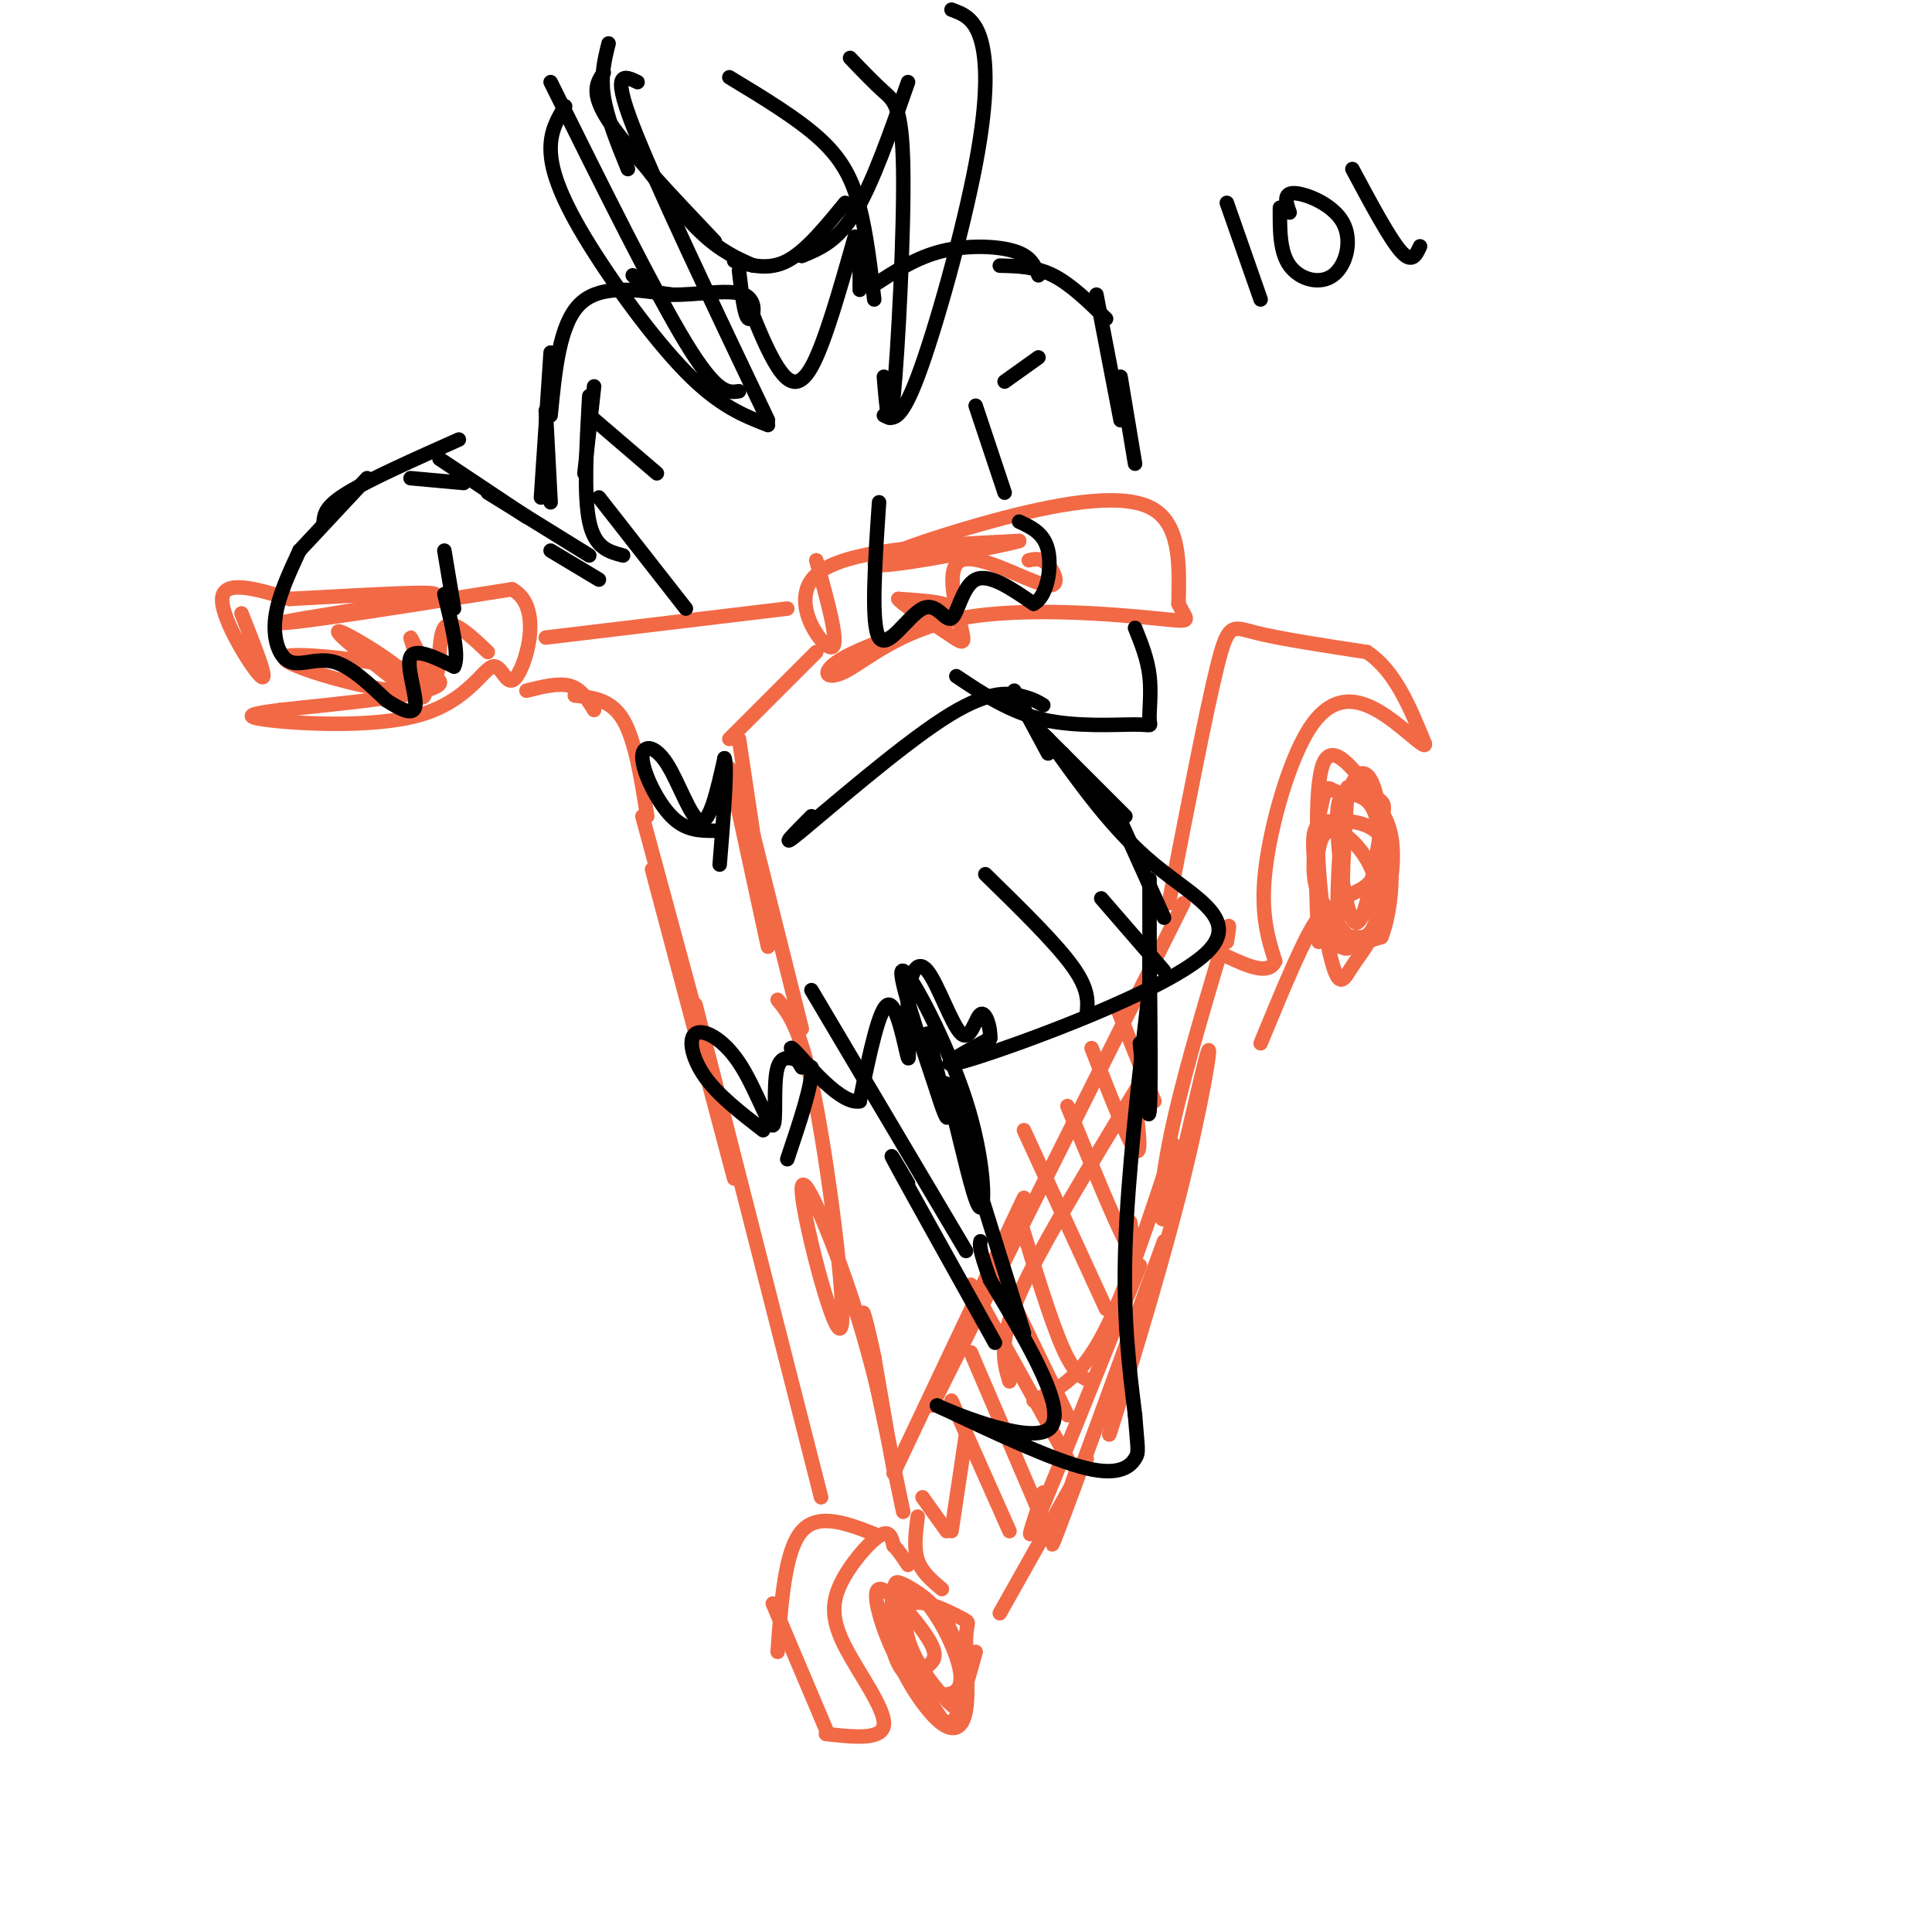 <svg viewBox='0 0 400 400' version='1.1' xmlns='http://www.w3.org/2000/svg' xmlns:xlink='http://www.w3.org/1999/xlink'><g fill='none' stroke='rgb(242,105,70)' stroke-width='3' stroke-linecap='round' stroke-linejoin='round'><path d='M50,127c2.889,7.267 5.778,14.533 4,13c-1.778,-1.533 -8.222,-11.867 -8,-16c0.222,-4.133 7.111,-2.067 14,0'/><path d='M60,124c10.536,-0.510 29.876,-1.786 30,-1c0.124,0.786 -18.967,3.635 -27,5c-8.033,1.365 -5.010,1.247 4,0c9.010,-1.247 24.005,-3.624 39,-6'/><path d='M106,122c6.459,3.426 3.106,14.993 1,18c-2.106,3.007 -2.967,-2.544 -5,-2c-2.033,0.544 -5.240,7.185 -15,10c-9.760,2.815 -26.074,1.804 -32,1c-5.926,-0.804 -1.463,-1.402 3,-2'/><path d='M58,147c10.372,-1.191 34.801,-3.170 33,-6c-1.801,-2.830 -29.833,-6.511 -32,-5c-2.167,1.511 21.532,8.215 26,7c4.468,-1.215 -10.295,-10.347 -14,-12c-3.705,-1.653 3.647,4.174 11,10'/><path d='M82,141c3.323,2.844 6.131,4.956 6,2c-0.131,-2.956 -3.200,-10.978 -3,-11c0.200,-0.022 3.669,7.956 5,8c1.331,0.044 0.523,-7.844 2,-10c1.477,-2.156 5.238,1.422 9,5'/><path d='M113,132c0.000,0.000 50.000,-6.000 50,-6'/><path d='M169,116c2.533,9.111 5.067,18.222 3,18c-2.067,-0.222 -8.733,-9.778 -3,-15c5.733,-5.222 23.867,-6.111 42,-7'/><path d='M211,112c-0.957,0.483 -24.349,5.191 -29,5c-4.651,-0.191 9.440,-5.282 23,-9c13.560,-3.718 26.589,-6.062 33,-3c6.411,3.062 6.206,11.531 6,20'/><path d='M244,125c1.859,3.956 3.508,3.845 -5,3c-8.508,-0.845 -27.172,-2.425 -40,0c-12.828,2.425 -19.820,8.856 -24,11c-4.180,2.144 -5.548,0.000 0,-3c5.548,-3.000 18.014,-6.857 21,-9c2.986,-2.143 -3.507,-2.571 -10,-3'/><path d='M186,124c0.464,0.928 6.624,4.749 10,7c3.376,2.251 3.968,2.932 3,-1c-0.968,-3.932 -3.497,-12.477 0,-14c3.497,-1.523 13.018,3.974 17,5c3.982,1.026 2.423,-2.421 1,-4c-1.423,-1.579 -2.712,-1.289 -4,-1'/><path d='M109,143c3.333,-0.833 6.667,-1.667 9,-1c2.333,0.667 3.667,2.833 5,5'/><path d='M119,144c3.750,0.417 7.500,0.833 10,5c2.500,4.167 3.750,12.083 5,20'/><path d='M169,135c0.000,0.000 -18.000,18.000 -18,18'/><path d='M153,153c0.000,0.000 3.000,20.000 3,20'/><path d='M151,159c0.000,0.000 8.000,37.000 8,37'/><path d='M156,173c0.000,0.000 10.000,40.000 10,40'/><path d='M133,169c0.000,0.000 13.000,48.000 13,48'/><path d='M135,180c0.000,0.000 17.000,64.000 17,64'/><path d='M144,208c0.000,0.000 26.000,102.000 26,102'/><path d='M161,207c2.491,3.056 4.983,6.111 8,22c3.017,15.889 6.560,44.611 5,46c-1.560,1.389 -8.222,-24.556 -8,-29c0.222,-4.444 7.329,12.611 12,28c4.671,15.389 6.906,29.111 7,30c0.094,0.889 -1.953,-11.056 -4,-23'/><path d='M181,281c-1.422,-6.867 -2.978,-12.533 -2,-7c0.978,5.533 4.489,22.267 8,39'/><path d='M182,318c-6.250,-2.500 -12.500,-5.000 -16,-1c-3.500,4.000 -4.250,14.500 -5,25'/><path d='M160,332c0.000,0.000 11.000,26.000 11,26'/><path d='M171,359c5.888,0.656 11.777,1.311 12,-2c0.223,-3.311 -5.219,-10.589 -8,-16c-2.781,-5.411 -2.903,-8.957 -1,-13c1.903,-4.043 5.829,-8.584 8,-10c2.171,-1.416 2.585,0.292 3,2'/><path d='M185,320c1.000,1.000 2.000,2.500 3,4'/><path d='M187,331c-1.479,0.971 -2.957,1.942 -3,5c-0.043,3.058 1.351,8.203 3,10c1.649,1.797 3.555,0.247 5,-1c1.445,-1.247 2.429,-2.190 0,-6c-2.429,-3.810 -8.272,-10.487 -10,-10c-1.728,0.487 0.659,8.140 3,13c2.341,4.860 4.637,6.929 7,8c2.363,1.071 4.792,1.144 6,0c1.208,-1.144 1.194,-3.505 0,-7c-1.194,-3.495 -3.567,-8.122 -6,-11c-2.433,-2.878 -4.924,-4.006 -6,-2c-1.076,2.006 -0.736,7.144 1,12c1.736,4.856 4.868,9.428 8,14'/><path d='M195,356c2.186,1.813 3.650,-0.654 4,-5c0.350,-4.346 -0.414,-10.571 -3,-15c-2.586,-4.429 -6.993,-7.062 -9,-8c-2.007,-0.938 -1.615,-0.182 -2,2c-0.385,2.182 -1.547,5.791 0,11c1.547,5.209 5.804,12.018 9,15c3.196,2.982 5.330,2.137 6,-2c0.670,-4.137 -0.126,-11.568 0,-15c0.126,-3.432 1.174,-2.867 -1,-4c-2.174,-1.133 -7.569,-3.964 -10,-3c-2.431,0.964 -1.899,5.722 0,10c1.899,4.278 5.165,8.075 7,10c1.835,1.925 2.239,1.979 3,0c0.761,-1.979 1.881,-5.989 3,-10'/><path d='M185,305c0.000,0.000 27.000,-57.000 27,-57'/><path d='M193,291c0.000,0.000 52.000,-104.000 52,-104'/><path d='M207,334c0.000,0.000 18.000,-32.000 18,-32'/><path d='M223,304c-3.500,10.417 -7.000,20.833 -4,13c3.000,-7.833 12.500,-33.917 22,-60'/><path d='M237,273c-4.302,13.976 -8.603,27.953 -7,23c1.603,-4.953 9.112,-28.835 14,-48c4.888,-19.165 7.156,-33.611 6,-30c-1.156,3.611 -5.734,25.280 -8,32c-2.266,6.720 -2.219,-1.509 0,-13c2.219,-11.491 6.609,-26.246 11,-41'/><path d='M253,196c2.000,-7.000 1.500,-4.000 1,-1'/><path d='M242,187c3.844,-19.822 7.689,-39.644 10,-49c2.311,-9.356 3.089,-8.244 8,-7c4.911,1.244 13.956,2.622 23,4'/><path d='M283,135c5.833,3.833 8.917,11.417 12,19'/><path d='M295,154c0.290,1.514 -4.984,-4.203 -10,-7c-5.016,-2.797 -9.774,-2.676 -14,4c-4.226,6.676 -7.922,19.907 -9,29c-1.078,9.093 0.461,14.046 2,19'/><path d='M264,199c-1.333,3.000 -5.667,1.000 -10,-1'/><path d='M279,163c-0.503,8.175 -1.006,16.351 -1,20c0.006,3.649 0.522,2.772 2,2c1.478,-0.772 3.917,-1.440 5,-5c1.083,-3.560 0.810,-10.012 -1,-13c-1.810,-2.988 -5.159,-2.512 -7,-3c-1.841,-0.488 -2.176,-1.940 -3,1c-0.824,2.940 -2.137,10.273 -2,15c0.137,4.727 1.725,6.850 4,10c2.275,3.150 5.239,7.329 8,4c2.761,-3.329 5.320,-14.165 4,-21c-1.320,-6.835 -6.520,-9.667 -9,-9c-2.480,0.667 -2.240,4.834 -2,9'/><path d='M277,173c0.303,6.630 2.061,18.706 4,18c1.939,-0.706 4.060,-14.192 5,-20c0.940,-5.808 0.700,-3.936 -2,-7c-2.700,-3.064 -7.860,-11.063 -10,-6c-2.140,5.063 -1.259,23.186 0,31c1.259,7.814 2.896,5.317 5,5c2.104,-0.317 4.676,1.545 6,-4c1.324,-5.545 1.402,-18.497 0,-25c-1.402,-6.503 -4.283,-6.558 -6,0c-1.717,6.558 -2.270,19.727 -2,26c0.270,6.273 1.363,5.649 3,5c1.637,-0.649 3.819,-1.325 6,-2'/><path d='M286,194c1.743,-4.294 3.100,-14.028 1,-19c-2.100,-4.972 -7.658,-5.180 -11,-5c-3.342,0.180 -4.467,0.748 -4,7c0.467,6.252 2.527,18.187 4,23c1.473,4.813 2.359,2.502 4,0c1.641,-2.502 4.038,-5.196 5,-9c0.962,-3.804 0.490,-8.716 -2,-13c-2.490,-4.284 -6.997,-7.938 -9,-5c-2.003,2.938 -1.501,12.469 -1,22'/><path d='M277,196c-0.667,-4.667 -1.333,-9.333 -4,-6c-2.667,3.333 -7.333,14.667 -12,26'/><path d='M197,290c0.000,0.000 12.000,27.000 12,27'/><path d='M201,280c0.000,0.000 15.000,35.000 15,35'/><path d='M201,266c0.000,0.000 20.000,36.000 20,36'/><path d='M207,264c0.000,0.000 14.000,29.000 14,29'/><path d='M211,252c3.250,10.667 6.500,21.333 9,27c2.500,5.667 4.250,6.333 6,7'/><path d='M212,234c0.000,0.000 17.000,37.000 17,37'/><path d='M221,229c4.917,12.000 9.833,24.000 12,28c2.167,4.000 1.583,0.000 1,-4'/><path d='M226,217c3.750,9.583 7.500,19.167 9,21c1.500,1.833 0.750,-4.083 0,-10'/><path d='M231,208c0.000,0.000 8.000,20.000 8,20'/><path d='M209,286c-0.689,-2.244 -1.378,-4.489 -1,-8c0.378,-3.511 1.822,-8.289 7,-18c5.178,-9.711 14.089,-24.356 23,-39'/><path d='M214,290c4.583,-2.083 9.167,-4.167 14,-13c4.833,-8.833 9.917,-24.417 15,-40'/><path d='M216,309c-2.167,6.417 -4.333,12.833 -1,5c3.333,-7.833 12.167,-29.917 21,-52'/><path d='M200,297c0.000,0.000 -3.000,20.000 -3,20'/><path d='M190,314c-0.417,3.250 -0.833,6.500 0,9c0.833,2.500 2.917,4.250 5,6'/><path d='M191,310c0.000,0.000 5.000,7.000 5,7'/></g>
<g fill='none' stroke='rgb(0,0,0)' stroke-width='3' stroke-linecap='round' stroke-linejoin='round'><path d='M62,114c-2.250,4.851 -4.500,9.702 -5,14c-0.500,4.298 0.750,8.042 3,9c2.250,0.958 5.500,-0.869 9,0c3.500,0.869 7.250,4.435 11,8'/><path d='M80,145c3.226,2.083 5.792,3.292 6,1c0.208,-2.292 -1.940,-8.083 -1,-10c0.940,-1.917 4.970,0.042 9,2'/><path d='M94,138c1.167,-2.167 -0.417,-8.583 -2,-15'/><path d='M182,104c-0.858,12.646 -1.716,25.292 0,28c1.716,2.708 6.006,-4.522 9,-6c2.994,-1.478 4.691,2.794 6,2c1.309,-0.794 2.231,-6.656 5,-8c2.769,-1.344 7.384,1.828 12,5'/><path d='M214,125c2.800,-1.400 3.800,-7.400 3,-11c-0.800,-3.600 -3.400,-4.800 -6,-6'/><path d='M94,126c0.000,0.000 -2.000,-12.000 -2,-12'/><path d='M62,114c0.000,0.000 14.000,-15.000 14,-15'/><path d='M67,108c0.167,-1.583 0.333,-3.167 5,-6c4.667,-2.833 13.833,-6.917 23,-11'/><path d='M85,99c0.000,0.000 11.000,1.000 11,1'/><path d='M91,95c0.000,0.000 18.000,12.000 18,12'/><path d='M101,102c0.000,0.000 21.000,13.000 21,13'/><path d='M114,114c0.000,0.000 10.000,6.000 10,6'/><path d='M114,104c0.000,0.000 -1.000,-19.000 -1,-19'/><path d='M112,103c0.000,0.000 2.000,-30.000 2,-30'/><path d='M114,86c0.917,-9.417 1.833,-18.833 6,-23c4.167,-4.167 11.583,-3.083 19,-2'/><path d='M181,59c4.356,-2.844 8.711,-5.689 14,-7c5.289,-1.311 11.511,-1.089 15,0c3.489,1.089 4.244,3.044 5,5'/><path d='M207,55c3.667,0.083 7.333,0.167 11,2c3.667,1.833 7.333,5.417 11,9'/><path d='M227,61c0.000,0.000 5.000,26.000 5,26'/><path d='M232,78c0.000,0.000 3.000,18.000 3,18'/><path d='M235,130c1.300,3.231 2.600,6.463 3,10c0.400,3.537 -0.099,7.381 0,9c0.099,1.619 0.796,1.013 -3,1c-3.796,-0.013 -12.085,0.568 -19,-1c-6.915,-1.568 -12.458,-5.284 -18,-9'/><path d='M208,102c0.000,0.000 -6.000,-18.000 -6,-18'/><path d='M123,80c0.000,0.000 -2.000,18.000 -2,18'/><path d='M122,82c-0.583,10.250 -1.167,20.500 0,26c1.167,5.500 4.083,6.250 7,7'/><path d='M124,103c0.000,0.000 18.000,23.000 18,23'/><path d='M210,143c0.000,0.000 7.000,13.000 7,13'/><path d='M215,151c0.000,0.000 18.000,18.000 18,18'/><path d='M220,156c0.000,0.000 16.000,21.000 16,21'/><path d='M232,170c0.000,0.000 9.000,20.000 9,20'/><path d='M238,182c0.000,0.000 0.000,24.000 0,24'/><path d='M238,197c0.167,14.917 0.333,29.833 0,33c-0.333,3.167 -1.167,-5.417 -2,-14'/><path d='M238,204c-2.250,19.583 -4.500,39.167 -5,54c-0.500,14.833 0.750,24.917 2,35'/><path d='M235,293c0.536,7.179 0.875,7.625 0,9c-0.875,1.375 -2.964,3.679 -10,2c-7.036,-1.679 -19.018,-7.339 -31,-13'/><path d='M194,291c0.822,0.467 18.378,8.133 23,5c4.622,-3.133 -3.689,-17.067 -12,-31'/><path d='M205,265c-2.333,-6.500 -2.167,-7.250 -2,-8'/><path d='M212,276c-6.308,-20.227 -12.615,-40.455 -15,-48c-2.385,-7.545 -0.846,-2.409 1,5c1.846,7.409 4.000,17.089 5,17c1.000,-0.089 0.846,-9.947 -3,-22c-3.846,-12.053 -11.385,-26.301 -13,-27c-1.615,-0.699 2.692,12.150 7,25'/><path d='M194,226c1.711,5.489 2.489,6.711 2,4c-0.489,-2.711 -2.244,-9.356 -4,-16'/><path d='M168,205c0.000,0.000 32.000,54.000 32,54'/><path d='M188,245c-2.500,-4.250 -5.000,-8.500 -2,-3c3.000,5.500 11.500,20.750 20,36'/><path d='M126,9c-0.833,3.333 -1.667,6.667 -1,11c0.667,4.333 2.833,9.667 5,15'/><path d='M125,15c-1.417,2.083 -2.833,4.167 1,10c3.833,5.833 12.917,15.417 22,25'/><path d='M131,31c4.917,6.500 9.833,13.000 14,17c4.167,4.000 7.583,5.500 11,7'/><path d='M152,54c3.583,1.000 7.167,2.000 11,0c3.833,-2.000 7.917,-7.000 12,-12'/><path d='M166,53c3.667,-1.500 7.333,-3.000 11,-9c3.667,-6.000 7.333,-16.500 11,-27'/><path d='M178,50c0.000,0.000 0.000,10.000 0,10'/><path d='M153,56c0.560,4.815 1.119,9.631 2,10c0.881,0.369 2.083,-3.708 -1,-5c-3.083,-1.292 -10.452,0.202 -15,0c-4.548,-0.202 -6.274,-2.101 -8,-4'/><path d='M155,63c1.956,4.889 3.911,9.778 6,13c2.089,3.222 4.311,4.778 7,0c2.689,-4.778 5.844,-15.889 9,-27'/><path d='M122,86c0.000,0.000 14.000,12.000 14,12'/><path d='M208,79c0.000,0.000 7.000,-5.000 7,-5'/><path d='M168,169c-3.679,3.708 -7.357,7.417 -2,3c5.357,-4.417 19.750,-16.958 29,-23c9.250,-6.042 13.357,-5.583 16,-5c2.643,0.583 3.821,1.292 5,2'/><path d='M217,153c6.750,9.488 13.500,18.976 22,26c8.500,7.024 18.750,11.583 10,19c-8.750,7.417 -36.500,17.690 -47,21c-10.500,3.310 -3.750,-0.345 3,-4'/><path d='M205,215c0.158,-2.213 -0.946,-5.745 -2,-5c-1.054,0.745 -2.058,5.769 -4,4c-1.942,-1.769 -4.821,-10.330 -7,-13c-2.179,-2.670 -3.656,0.552 -4,6c-0.344,5.448 0.446,13.120 0,12c-0.446,-1.120 -2.127,-11.034 -4,-11c-1.873,0.034 -3.936,10.017 -6,20'/><path d='M178,228c-3.867,0.756 -10.533,-7.356 -13,-10c-2.467,-2.644 -0.733,0.178 1,3'/><path d='M151,16c7.200,4.356 14.400,8.711 19,13c4.600,4.289 6.600,8.511 8,14c1.400,5.489 2.200,12.244 3,19'/><path d='M176,12c2.458,2.571 4.917,5.143 7,7c2.083,1.857 3.792,3.000 4,16c0.208,13.000 -1.083,37.857 -2,47c-0.917,9.143 -1.458,2.571 -2,-4'/><path d='M197,2c2.333,0.857 4.667,1.714 6,6c1.333,4.286 1.667,12.000 -1,26c-2.667,14.000 -8.333,34.286 -12,44c-3.667,9.714 -5.333,8.857 -7,8'/><path d='M117,22c-1.536,2.536 -3.071,5.071 -3,9c0.071,3.929 1.750,9.250 7,18c5.250,8.750 14.071,20.929 21,28c6.929,7.071 11.964,9.036 17,11'/><path d='M114,17c10.750,21.667 21.500,43.333 28,54c6.500,10.667 8.750,10.333 11,10'/><path d='M132,17c-2.750,-1.333 -5.500,-2.667 -1,9c4.500,11.667 16.250,36.333 28,61'/><path d='M254,42c0.000,0.000 7.000,20.000 7,20'/><path d='M265,43c-0.035,4.566 -0.070,9.132 2,12c2.070,2.868 6.246,4.037 9,2c2.754,-2.037 4.088,-7.279 2,-11c-2.088,-3.721 -7.596,-5.920 -10,-6c-2.404,-0.080 -1.702,1.960 -1,4'/><path d='M280,35c3.833,7.167 7.667,14.333 10,17c2.333,2.667 3.167,0.833 4,-1'/><path d='M225,210c0.250,-2.583 0.500,-5.167 -3,-10c-3.500,-4.833 -10.750,-11.917 -18,-19'/><path d='M241,201c0.000,0.000 -13.000,-15.000 -13,-15'/><path d='M148,172c-3.021,0.005 -6.041,0.010 -9,-3c-2.959,-3.010 -5.855,-9.033 -6,-12c-0.145,-2.967 2.461,-2.876 5,1c2.539,3.876 5.011,11.536 7,12c1.989,0.464 3.494,-6.268 5,-13'/><path d='M150,157c0.667,1.500 -0.167,11.750 -1,22'/><path d='M158,234c-4.630,-3.579 -9.260,-7.158 -12,-11c-2.740,-3.842 -3.591,-7.947 -2,-9c1.591,-1.053 5.622,0.944 9,6c3.378,5.056 6.102,13.169 7,13c0.898,-0.169 -0.029,-8.620 1,-12c1.029,-3.380 4.015,-1.690 7,0'/><path d='M168,221c0.333,3.167 -2.333,11.083 -5,19'/></g>
</svg>
